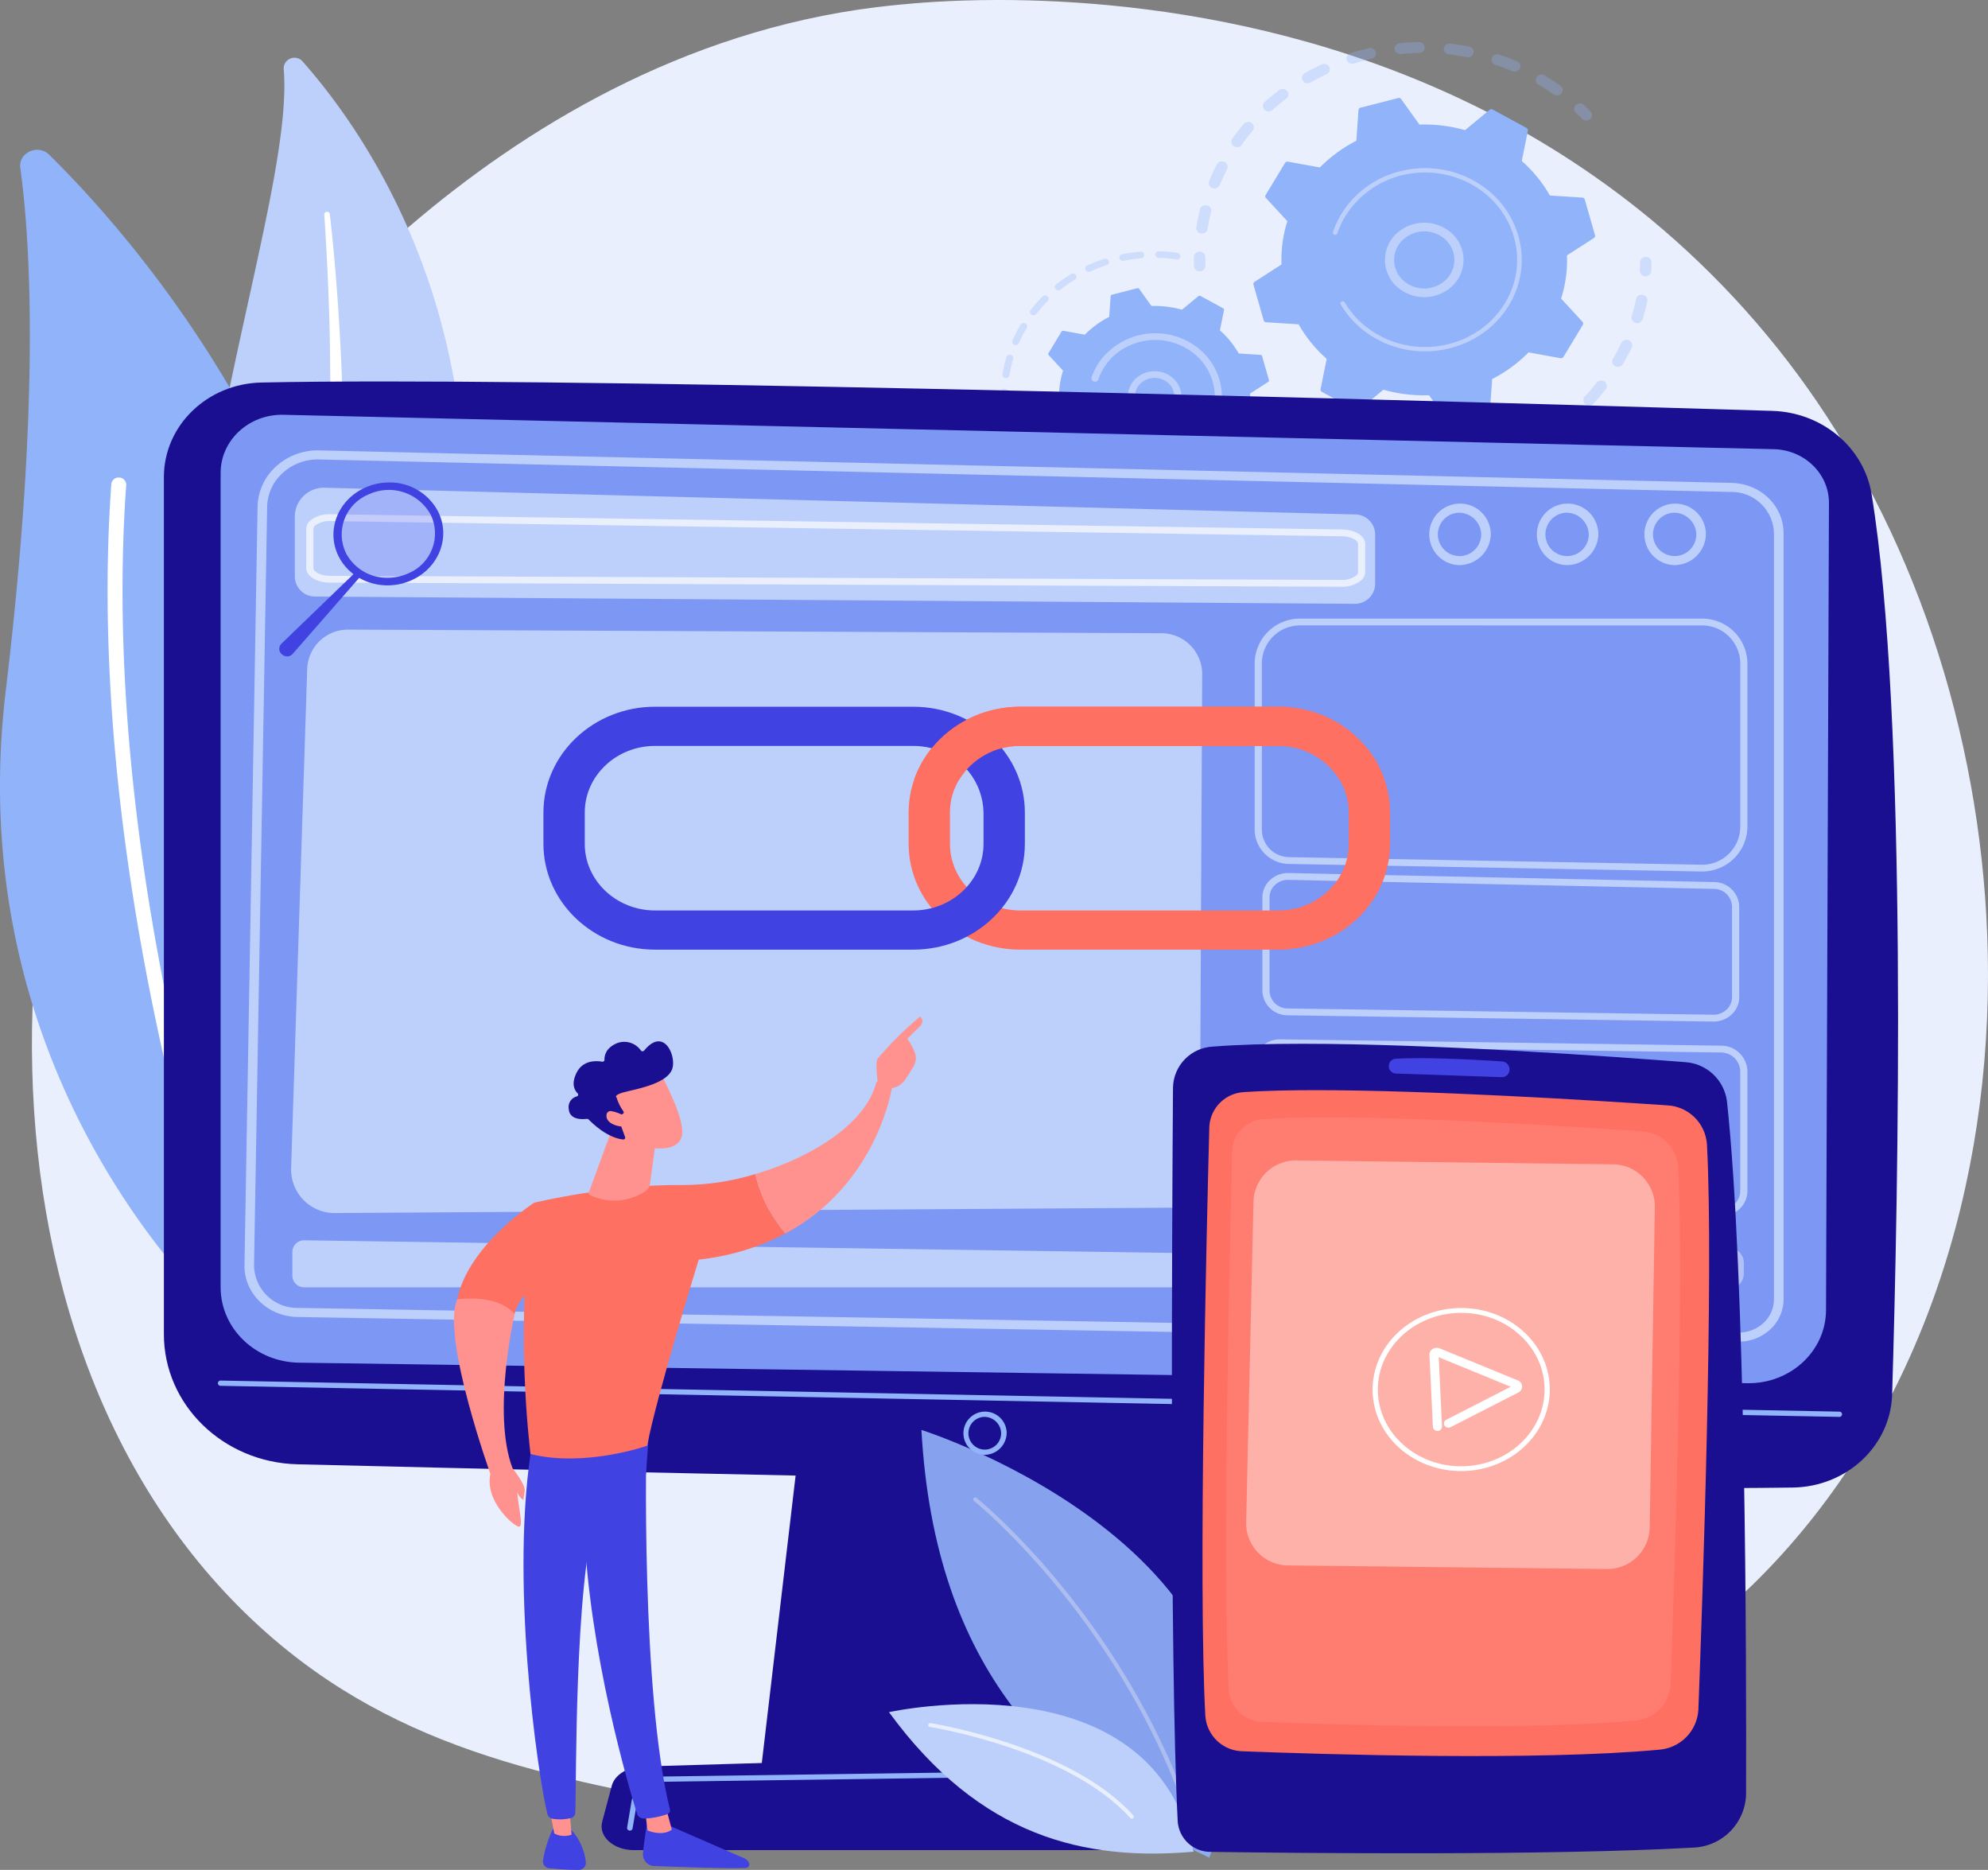 <svg id="Group_9208" data-name="Group 9208" xmlns="http://www.w3.org/2000/svg" xmlns:xlink="http://www.w3.org/1999/xlink" width="416.922" height="392.055" viewBox="0 0 416.922 392.055">
  <rect x="0" y="0" width="416.922" height="392.055" fill="#808080" stroke="none"/>
  <defs>
    <clipPath id="clip-path">
      <rect id="Rectangle_3420" data-name="Rectangle 3420" width="416.922" height="392.055" fill="none"/>
    </clipPath>
    <clipPath id="clip-path-2">
      <path id="Path_4368" data-name="Path 4368" d="M215.925,0c-10.2.007-17.528.669-20.7.987-1.306.131-2.8.272-4.8.52C108.7,11.634,57.547,83.5,51.473,92.295.246,166.48-3.015,286.239,64.026,343.647c29.5,25.264,63.842,30.327,104.522,37.5,25.214,4.448,106.765,17.461,178.107-27.689A155.629,155.629,0,0,0,374.2,332.267c33.512-32.741,49.283-79.746,49.356-127.571v-.661c-.063-42.525-12.527-85.652-35.954-119.945A184.343,184.343,0,0,0,350.1,43.753C302.44,5.91,246.74.023,216.266,0Z" transform="translate(-13.331 -0.001)" fill="none"/>
    </clipPath>
    <linearGradient id="linear-gradient" x1="0.16" y1="0.84" x2="0.161" y2="0.84" gradientUnits="objectBoundingBox">
      <stop offset="0" stop-color="#dae3fe"/>
      <stop offset="1" stop-color="#e9effd"/>
    </linearGradient>
    <clipPath id="clip-path-4">
      <rect id="Rectangle_3372" data-name="Rectangle 3372" width="80.31" height="45.971" fill="none"/>
    </clipPath>
    <clipPath id="clip-path-5">
      <rect id="Rectangle_3373" data-name="Rectangle 3373" width="83.501" height="48.02" fill="none"/>
    </clipPath>
    <clipPath id="clip-path-6">
      <rect id="Rectangle_3374" data-name="Rectangle 3374" width="54.413" height="18.298" fill="none"/>
    </clipPath>
    <clipPath id="clip-path-7">
      <rect id="Rectangle_3375" data-name="Rectangle 3375" width="37.683" height="32.003" fill="none"/>
    </clipPath>
    <clipPath id="clip-path-8">
      <rect id="Rectangle_3376" data-name="Rectangle 3376" width="40.407" height="248.697" fill="none"/>
    </clipPath>
    <clipPath id="clip-path-9">
      <rect id="Rectangle_3377" data-name="Rectangle 3377" width="29.861" height="176.099" fill="none"/>
    </clipPath>
    <clipPath id="clip-path-10">
      <path id="Path_4388" data-name="Path 4388" d="M326.866,616.366l-9.232,78.477H424.741L410.79,616.366Z" transform="translate(-317.634 -616.366)" fill="none"/>
    </clipPath>
    <linearGradient id="linear-gradient-2" x1="-1.53" y1="1.01" x2="-1.525" y2="1.01" gradientUnits="objectBoundingBox">
      <stop offset="0" stop-color="#09005d"/>
      <stop offset="1" stop-color="#1a0f91"/>
    </linearGradient>
    <clipPath id="clip-path-11">
      <path id="Path_4389" data-name="Path 4389" d="M410.859,768.764l-151.12,4.47c-3.126.092-5.758,1.757-6.363,4.025l-2.011,7.54c-.823,3.087,2.375,5.961,6.634,5.961H414.756c4.327,0,7.541-2.962,6.6-6.082l-3.626-12.01c-.692-2.291-3.443-3.907-6.6-3.907-.09,0-.182,0-.273,0" transform="translate(-251.235 -768.76)" fill="none"/>
    </clipPath>
    <linearGradient id="linear-gradient-3" x1="-4.856" y1="0.592" x2="-4.843" y2="0.592" xlink:href="#linear-gradient-2"/>
    <clipPath id="clip-path-12">
      <path id="Path_4390" data-name="Path 4390" d="M88.889,168.259c-11.366.242-20.441,9.042-20.441,19.817V367.809c0,14.786,12.431,26.877,28.025,27.258,69.26,1.693,247.649,5.8,313.58,4.876,11.331-.159,20.511-8.754,20.838-19.491,1.272-41.754,3.336-142.16-4.305-188.775-1.609-9.816-10.351-17.157-20.826-17.474-51.667-1.567-210.277-6.168-290.955-6.168-9.939,0-18.688.07-25.916.224" transform="translate(-68.448 -168.035)" fill="none"/>
    </clipPath>
    <linearGradient id="linear-gradient-4" x1="-0.35" y1="1.054" x2="-0.348" y2="1.054" xlink:href="#linear-gradient-2"/>
    <clipPath id="clip-path-14">
      <rect id="Rectangle_3382" data-name="Rectangle 3382" width="101.835" height="10.532" fill="none"/>
    </clipPath>
    <clipPath id="clip-path-15">
      <path id="Path_4407" data-name="Path 4407" d="M132.859,239.441c-1.975-.009-3.45-.858-3.45-1.613v-8.259a.949.949,0,0,1,.358-.671,4.847,4.847,0,0,1,3.122-.941h.1l212.114,3.188c1.988.03,3.374.873,3.374,1.611v5.932a.942.942,0,0,1-.35.663A4.836,4.836,0,0,1,345,240.3h-.028Zm-4.148-11.559a2.3,2.3,0,0,0-.808,1.688v8.259c0,1.693,2.174,3.029,4.949,3.04l212.115.86H345a6.23,6.23,0,0,0,4.188-1.365,2.3,2.3,0,0,0,.794-1.675v-5.932c0-1.691-2.088-3-4.857-3.039L133.015,226.53h-.126a6.239,6.239,0,0,0-4.178,1.352" transform="translate(-127.903 -226.529)" fill="none"/>
    </clipPath>
    <linearGradient id="linear-gradient-5" x1="-0.289" y1="18.7" x2="-0.287" y2="18.7" xlink:href="#linear-gradient"/>
    <clipPath id="clip-path-16">
      <path id="Path_4408" data-name="Path 4408" d="M117.076,266.885a1.473,1.473,0,0,0,.113,2.238l.118.094a1.555,1.555,0,0,0,2.115-.181l14.359-16.416-1.023-.868Z" transform="translate(-116.615 -251.753)" fill="none"/>
    </clipPath>
    <linearGradient id="linear-gradient-6" x1="-2.174" y1="11.846" x2="-2.154" y2="11.846" gradientUnits="objectBoundingBox">
      <stop offset="0" stop-color="#4f52ff"/>
      <stop offset="1" stop-color="#4042e2"/>
    </linearGradient>
    <clipPath id="clip-path-18">
      <rect id="Rectangle_3387" data-name="Rectangle 3387" width="20.698" height="19.394" fill="none"/>
    </clipPath>
    <clipPath id="clip-path-19">
      <path id="Path_4409" data-name="Path 4409" d="M161.294,220.276c2.424,4.816.2,10.617-4.978,12.957s-11.334.334-13.759-4.482-.2-10.617,4.978-12.957,11.334-.334,13.759,4.482" transform="translate(-141.576 -214.816)" fill="none"/>
    </clipPath>
    <linearGradient id="linear-gradient-7" x1="-2.099" y1="9.966" x2="-2.083" y2="9.966" gradientUnits="objectBoundingBox">
      <stop offset="0" stop-color="#53d8ff"/>
      <stop offset="1" stop-color="#3840f7"/>
    </linearGradient>
    <clipPath id="clip-path-20">
      <path id="Path_4410" data-name="Path 4410" d="M141.875,227.333a9.058,9.058,0,0,1,4.726-12.3,10.015,10.015,0,0,1,13.061,4.255,9.057,9.057,0,0,1-4.726,12.3,10.424,10.424,0,0,1-4.3.928,9.726,9.726,0,0,1-8.761-5.182m4.008-13.726c-5.757,2.6-8.237,9.06-5.539,14.418s9.552,7.591,15.31,4.987,8.238-9.06,5.539-14.418a11.4,11.4,0,0,0-10.27-6.075,12.217,12.217,0,0,0-5.04,1.088" transform="translate(-139.253 -212.52)" fill="none"/>
    </clipPath>
    <linearGradient id="linear-gradient-8" x1="-1.883" y1="8.951" x2="-1.868" y2="8.951" xlink:href="#linear-gradient-6"/>
    <clipPath id="clip-path-21">
      <path id="Path_4411" data-name="Path 4411" d="M388.141,340.076V333.5c0-7.7,6.609-13.964,14.733-13.964h54.165c8.124,0,14.733,6.264,14.733,13.964v6.571c0,7.7-6.609,13.964-14.733,13.964H402.873c-8.124,0-14.733-6.265-14.733-13.964m14.733-28.75c-12.9,0-23.4,9.949-23.4,22.179v6.571c0,12.23,10.5,22.179,23.4,22.179h54.165c12.9,0,23.4-9.949,23.4-22.179V333.5c0-12.23-10.5-22.179-23.4-22.179Z" transform="translate(-379.474 -311.326)" fill="none"/>
    </clipPath>
    <linearGradient id="linear-gradient-9" x1="-1.9" y1="2.524" x2="-1.895" y2="2.524" gradientUnits="objectBoundingBox">
      <stop offset="0" stop-color="#ff928e"/>
      <stop offset="1" stop-color="#fe7062"/>
    </linearGradient>
    <clipPath id="clip-path-22">
      <path id="Path_4412" data-name="Path 4412" d="M235.622,340.076V333.5c0-7.7,6.609-13.964,14.733-13.964H304.52a15.444,15.444,0,0,1,3.855.485A14.137,14.137,0,0,1,319.253,333.5v6.571c0,7.7-6.609,13.964-14.733,13.964H250.355c-8.124,0-14.733-6.265-14.733-13.964m14.733-28.75c-12.9,0-23.4,9.949-23.4,22.179v6.571c0,12.23,10.5,22.179,23.4,22.179H304.52c12.9,0,23.4-9.949,23.4-22.179V333.5c0-12.23-10.5-22.179-23.4-22.179Z" transform="translate(-226.956 -311.326)" fill="none"/>
    </clipPath>
    <linearGradient id="linear-gradient-10" x1="-1.751" y1="2.599" x2="-1.744" y2="2.599" xlink:href="#linear-gradient-6"/>
    <clipPath id="clip-path-23">
      <path id="Path_4413" data-name="Path 4413" d="M403.983,311.326c-10.41,0-19.252,6.477-22.281,15.4h9.405a14.886,14.886,0,0,1,12.876-7.188h54.165a14.886,14.886,0,0,1,12.875,7.188h9.405c-3.029-8.925-11.871-15.4-22.281-15.4Z" transform="translate(-381.702 -311.326)" fill="none"/>
    </clipPath>
    <linearGradient id="linear-gradient-11" x1="-3.051" y1="3.227" x2="-3.043" y2="3.227" xlink:href="#linear-gradient-9"/>
    <clipPath id="clip-path-24">
      <path id="Path_4414" data-name="Path 4414" d="M366.288,456.6c-.568.734.01,4.6.047,5.5,1.04,1.881,2.807,1.18,2.654.72a4.012,4.012,0,0,0,2.959-1.654,33.45,33.45,0,0,0,1.826-2.831,3.61,3.61,0,0,0,.4-2.782,12.811,12.811,0,0,0-1.662-3.114l2.846-2.811a1.275,1.275,0,0,0-.175-1.838,73.847,73.847,0,0,0-8.893,8.813" transform="translate(-366.039 -447.786)" fill="none"/>
    </clipPath>
    <linearGradient id="linear-gradient-12" x1="-9.621" y1="9.544" x2="-9.594" y2="9.544" gradientUnits="objectBoundingBox">
      <stop offset="0" stop-color="#febbba"/>
      <stop offset="1" stop-color="#ff928e"/>
    </linearGradient>
    <clipPath id="clip-path-25">
      <path id="Path_4415" data-name="Path 4415" d="M370.473,463.468l-.815,2.075,2.312,2.432s.778-4.117,1.355-5.008.279-1.322-.26-1.583Z" transform="translate(-369.658 -461.384)" fill="none"/>
    </clipPath>
    <linearGradient id="linear-gradient-13" x1="-24.335" y1="22.498" x2="-24.269" y2="22.498" xlink:href="#linear-gradient-12"/>
    <clipPath id="clip-path-26">
      <path id="Path_4416" data-name="Path 4416" d="M268.5,808.824a2.446,2.446,0,0,0,2.42,2.6c4.89.193,15.351.569,19.1.41a.783.783,0,0,0,.724-1.069,1.79,1.79,0,0,0-.943-.941l-17.279-7.527-3.051-.468s-.655,3.516-.976,7" transform="translate(-268.49 -801.827)" fill="none"/>
    </clipPath>
    <linearGradient id="linear-gradient-14" x1="-5.799" y1="0.735" x2="-5.777" y2="0.735" xlink:href="#linear-gradient-6"/>
    <clipPath id="clip-path-27">
      <path id="Path_4417" data-name="Path 4417" d="M269.385,796.771l.527,4.206s3.027,1.336,5.094-.169l-1.254-4.687Z" transform="translate(-269.385 -796.122)" fill="none"/>
    </clipPath>
    <linearGradient id="linear-gradient-15" x1="-24.067" y1="2.114" x2="-23.978" y2="2.114" xlink:href="#linear-gradient-12"/>
    <clipPath id="clip-path-28">
      <path id="Path_4418" data-name="Path 4418" d="M243.384,649.821s-1.209-28.849,0,1.017c1.083,26.728,9.379,54.707,11.11,60.291a1.479,1.479,0,0,0,1.472,1.01,15.706,15.706,0,0,0,4.933-.951.807.807,0,0,0,.506-.95c-6.057-24.069-5.064-77.779-4.836-78.877l-12.476,0Z" transform="translate(-242.847 -631.36)" fill="none"/>
    </clipPath>
    <linearGradient id="linear-gradient-16" x1="-0.973" y1="1.318" x2="-0.967" y2="1.318" xlink:href="#linear-gradient-6"/>
    <clipPath id="clip-path-29">
      <path id="Path_4419" data-name="Path 4419" d="M226.755,812.173a1.477,1.477,0,0,0,1.358,1.752c1.536.143,3.86.326,5.8.332h.3a1.49,1.49,0,0,0,1.524-1.627,11.971,11.971,0,0,0-3.031-6.748l-3.891-.2a24.4,24.4,0,0,0-2.052,6.492" transform="translate(-226.723 -805.681)" fill="none"/>
    </clipPath>
    <linearGradient id="linear-gradient-17" x1="-8.651" y1="0.849" x2="-8.612" y2="0.849" xlink:href="#linear-gradient-6"/>
    <clipPath id="clip-path-30">
      <path id="Path_4420" data-name="Path 4420" d="M229.049,794.043l1.23,6.36a4.542,4.542,0,0,0,3.622.236l-.587-6.843Z" transform="translate(-229.049 -793.796)" fill="none"/>
    </clipPath>
    <linearGradient id="linear-gradient-18" x1="-23.704" y1="1.904" x2="-23.6" y2="1.904" xlink:href="#linear-gradient-12"/>
    <clipPath id="clip-path-31">
      <path id="Path_4421" data-name="Path 4421" d="M220.54,631.555c-4.954,28.337,1.075,70.038,3.108,78.2a1.315,1.315,0,0,0,1.084.967,9.511,9.511,0,0,0,3.874-.147,1.18,1.18,0,0,0,.885-1.074c.273-6.6-.218-47.108,4.4-63.117a3.644,3.644,0,0,1,1.479-2.007l8.959-6.036.687-9.758Z" transform="translate(-218.634 -628.583)" fill="none"/>
    </clipPath>
    <linearGradient id="linear-gradient-19" x1="-0.889" y1="1.224" x2="-0.884" y2="1.224" xlink:href="#linear-gradient-6"/>
    <clipPath id="clip-path-32">
      <path id="Path_4422" data-name="Path 4422" d="M252.164,519.485c-14.845-.233-31.227,3.695-31.227,3.695-4.426,24.474-.774,52.7-.774,52.7,11.493,2.857,24.459-1.747,24.459-1.747,1.91-10.23,10.823-39.019,10.823-39.019a50.816,50.816,0,0,0,18.15-5.46,29.5,29.5,0,0,1-6.292-12.473,52.344,52.344,0,0,1-15.139,2.3" transform="translate(-218.747 -517.185)" fill="none"/>
    </clipPath>
    <linearGradient id="linear-gradient-20" x1="-1.084" y1="1.945" x2="-1.078" y2="1.945" xlink:href="#linear-gradient-9"/>
    <clipPath id="clip-path-33">
      <path id="Path_4423" data-name="Path 4423" d="M340.849,476.418c-2.185,8.747-13.64,15.839-25.409,19.306a29.5,29.5,0,0,0,6.292,12.473c19.531-10.409,22.421-30.9,22.421-30.9a2.952,2.952,0,0,0-3.3-.88" transform="translate(-315.44 -476.231)" fill="none"/>
    </clipPath>
    <linearGradient id="linear-gradient-21" x1="-3.494" y1="4.064" x2="-3.483" y2="4.064" xlink:href="#linear-gradient-12"/>
    <clipPath id="clip-path-34">
      <path id="Path_4424" data-name="Path 4424" d="M190.952,550.033a34.259,34.259,0,0,1,12.055,3.062c1.026-5.347,9.787-9.69,9.787-9.69L207.1,529.78s-13.867,8.931-16.148,20.253" transform="translate(-190.952 -529.78)" fill="none"/>
    </clipPath>
    <linearGradient id="linear-gradient-22" x1="-2.768" y1="4.728" x2="-2.753" y2="4.728" xlink:href="#linear-gradient-9"/>
    <clipPath id="clip-path-35">
      <path id="Path_4425" data-name="Path 4425" d="M250.636,498.016l-4.724,12.948a.456.456,0,0,0,.225.562,11.624,11.624,0,0,0,11.517-.734,2.191,2.191,0,0,0,1.067-1.569l1.53-11.207Z" transform="translate(-245.885 -498.016)" fill="none"/>
    </clipPath>
    <linearGradient id="linear-gradient-23" x1="-5.375" y1="7.666" x2="-5.353" y2="7.666" xlink:href="#linear-gradient-12"/>
    <clipPath id="clip-path-36">
      <path id="Path_4426" data-name="Path 4426" d="M251.7,476.259l3.923,9.993c5.614,3.037,12.042,3.3,12.707-.434s-4.522-12.993-4.522-12.993Z" transform="translate(-251.703 -472.825)" fill="none"/>
    </clipPath>
    <linearGradient id="linear-gradient-24" x1="-5.109" y1="7.487" x2="-5.088" y2="7.487" xlink:href="#linear-gradient-12"/>
    <clipPath id="clip-path-37">
      <path id="Path_4427" data-name="Path 4427" d="M253.3,460.647a.416.416,0,0,1-.638,0,4.261,4.261,0,0,0-5.054-1.556c-2.371,1.009-2.638,2.656-2.606,3.486a.393.393,0,0,1-.474.388c-1.2-.217-4.077-.4-5.419,2.395-1.107,2.3-.388,3.609.267,4.247a.373.373,0,0,1-.172.631,2.3,2.3,0,0,0-1.7,2.612c.141,2.419,2.994,2.206,3.807,2.1a.417.417,0,0,1,.358.12c.7.731,3.835,3.833,7.232,4.208a.391.391,0,0,0,.425-.509l-1.47-4.05a.377.377,0,0,1,.218-.475l.729-.307a.372.372,0,0,0,.175-.558,9.746,9.746,0,0,1-1.443-2.9s-.932-.566,2.373-1.316,8.236-1.914,9.272-4.581c.737-1.9-.476-5.889-2.829-5.889-.873,0-1.9.55-3.05,1.96" transform="translate(-237.493 -458.687)" fill="none"/>
    </clipPath>
    <linearGradient id="linear-gradient-25" x1="-4.411" y1="6.995" x2="-4.392" y2="6.995" xlink:href="#linear-gradient-2"/>
    <clipPath id="clip-path-38">
      <path id="Path_4428" data-name="Path 4428" d="M253.279,490.243c-.27,2.023,3.326,2.93,5.107,2.176l-1.144-1.8a7.624,7.624,0,0,0-3.006-1.189.857.857,0,0,0-.957.81" transform="translate(-253.264 -489.433)" fill="none"/>
    </clipPath>
    <linearGradient id="linear-gradient-26" x1="-20.513" y1="25.465" x2="-20.432" y2="25.465" xlink:href="#linear-gradient-12"/>
    <clipPath id="clip-path-39">
      <path id="Path_4429" data-name="Path 4429" d="M190.275,572.165c-3.437,7.87,7.211,37.358,7.211,37.358s-.994.446,4.388-1.92c-4.391-11.652.456-32.376.456-32.376-1.625-1.712-4.29-3.214-9.2-3.214-.877,0-1.827.048-2.854.151" transform="translate(-189.591 -572.014)" fill="none"/>
    </clipPath>
    <linearGradient id="linear-gradient-27" x1="-1.88" y1="5.319" x2="-1.868" y2="5.319" xlink:href="#linear-gradient-12"/>
    <clipPath id="clip-path-40">
      <path id="Path_4430" data-name="Path 4430" d="M204.674,647.2c-1.376,5.672,4.713,10.992,5.89,11.193,1.135.194-.03-3.677-.287-7.24a3.163,3.163,0,0,0,1.282,1.669s.053-.552.275-1.908-2.551-4.757-2.551-4.757a1.263,1.263,0,0,0-1.071-.57c-.686,0-1.739.429-3.537,1.613" transform="translate(-204.473 -645.591)" fill="none"/>
    </clipPath>
    <linearGradient id="linear-gradient-28" x1="-6.557" y1="8.034" x2="-6.524" y2="8.034" xlink:href="#linear-gradient-12"/>
    <clipPath id="clip-path-42">
      <rect id="Rectangle_3410" data-name="Rectangle 3410" width="64.726" height="89.677" fill="none"/>
    </clipPath>
    <clipPath id="clip-path-43">
      <path id="Path_4434" data-name="Path 4434" d="M387.629,759.351a.411.411,0,0,0,.356.469c.29.046,29.13,4.694,42.022,19.1a.447.447,0,0,0,.607.047.393.393,0,0,0,.05-.575c-13.094-14.63-42.246-19.329-42.539-19.374a.45.45,0,0,0-.079-.007.421.421,0,0,0-.417.344" transform="translate(-387.623 -759.007)" fill="none"/>
    </clipPath>
    <linearGradient id="linear-gradient-29" x1="-4.502" y1="1.535" x2="-4.491" y2="1.535" xlink:href="#linear-gradient"/>
    <clipPath id="clip-path-44">
      <path id="Path_4435" data-name="Path 4435" d="M497.952,460.38a8.783,8.783,0,0,0-8.3,8.5c-.2,27.159-.735,120.838.99,154a6.87,6.87,0,0,0,6.92,6.337c18.354.259,71.151.807,101.132-.895a11.5,11.5,0,0,0,11.142-11.166c.086-28.5-.049-108.671-4.011-145.329A9.432,9.432,0,0,0,597,463.634c-15.9-1.237-52.722-3.846-80.167-3.846-7.1,0-13.564.174-18.883.592" transform="translate(-489.419 -459.788)" fill="none"/>
    </clipPath>
    <linearGradient id="linear-gradient-30" x1="-0.914" y1="0.975" x2="-0.912" y2="0.975" xlink:href="#linear-gradient-2"/>
    <clipPath id="clip-path-45">
      <path id="Path_4436" data-name="Path 4436" d="M510.956,480.624a7.669,7.669,0,0,0-7.326,7.271c-.583,22.25-2.348,96.268-.829,123.6a7.969,7.969,0,0,0,7.825,7.334c17.364.668,61.9,2.036,87.3-.326a8.91,8.91,0,0,0,8.269-8.352c.862-22.7,3.266-91.638,1.794-118.666a8.786,8.786,0,0,0-8.37-8.084c-15.2-1.034-49.664-3.182-73.721-3.182-5.7,0-10.808.12-14.943.4" transform="translate(-502.2 -480.219)" fill="none"/>
    </clipPath>
    <linearGradient id="linear-gradient-31" x1="-1.184" y1="1.1" x2="-1.181" y2="1.1" xlink:href="#linear-gradient-9"/>
    <clipPath id="clip-path-47">
      <rect id="Rectangle_3415" data-name="Rectangle 3415" width="95.181" height="127.657" fill="none"/>
    </clipPath>
    <clipPath id="clip-path-48">
      <path id="Path_4438" data-name="Path 4438" d="M581.584,466.223a1.565,1.565,0,1,0,.04,3.129c4.336.142,16.553.544,22.013.751a1.593,1.593,0,0,0,1.68-1.889l-.038-.171a1.623,1.623,0,0,0-1.493-1.237c-2.941-.205-10.608-.691-17.329-.691-1.718,0-3.374.031-4.873.108" transform="translate(-580.031 -466.115)" fill="none"/>
    </clipPath>
    <linearGradient id="linear-gradient-32" x1="-30.634" y1="7.368" x2="-30.582" y2="7.368" xlink:href="#linear-gradient-6"/>
    <clipPath id="clip-path-50">
      <rect id="Rectangle_3418" data-name="Rectangle 3418" width="85.722" height="85.663" fill="none"/>
    </clipPath>
  </defs>
  <g id="Group_9207" data-name="Group 9207" clip-path="url(#clip-path)">
    <g id="Group_9099" data-name="Group 9099" transform="translate(6.694 0)">
      <g id="Group_9098" data-name="Group 9098" clip-path="url(#clip-path-2)">
        <path id="Path_4442" data-name="Path 4442" d="M0,0,584.2,15.589l15.582,581.993-584.2-15.589Z" transform="matrix(0.729, -0.685, 0.685, 0.729, -226.21, 186.861)" fill="url(#linear-gradient)"/>
      </g>
    </g>
    <g id="Group_9119" data-name="Group 9119">
      <g id="Group_9118" data-name="Group 9118" clip-path="url(#clip-path)">
        <g id="Group_9102" data-name="Group 9102" transform="translate(266.059 53.84)" opacity="0.3">
          <g id="Group_9101" data-name="Group 9101">
            <g id="Group_9100" data-name="Group 9100" clip-path="url(#clip-path-4)">
              <path id="Path_4369" data-name="Path 4369" d="M530.127,154.728a1.249,1.249,0,0,1,1.7-.1c.964.812,1.98,1.6,3.018,2.33a1.1,1.1,0,0,1,.259,1.575l-.014.018a1.246,1.246,0,0,1-1.682.232c-1.093-.773-2.163-1.6-3.178-2.453a1.1,1.1,0,0,1-.18-1.514,1.177,1.177,0,0,1,.079-.094m10.032,5.479c1.134.594,2.306,1.146,3.484,1.643a1.116,1.116,0,0,1,.609,1.5,1.229,1.229,0,0,1-1.587.577c-1.239-.523-2.473-1.1-3.667-1.728a1.109,1.109,0,0,1-.472-1.547,1.262,1.262,0,0,1,.076-.115,1.245,1.245,0,0,1,1.556-.333m9.423,3.694c1.242.338,2.514.629,3.782.864a1.143,1.143,0,0,1,.948,1.337,1.2,1.2,0,0,1-1.41.9c-1.336-.248-2.676-.554-3.983-.91a1.132,1.132,0,0,1-.824-1.409,1.119,1.119,0,0,1,.178-.349,1.238,1.238,0,0,1,1.309-.431m10.057,1.6c1.292.067,2.6.08,3.893.042a1.141,1.141,0,1,1,.076,2.277c-1.36.04-2.739.026-4.1-.043a1.164,1.164,0,0,1-1.135-1.2,1.1,1.1,0,0,1,.222-.6,1.226,1.226,0,0,1,1.042-.475m10.183-.56c1.272-.207,2.553-.468,3.806-.777a1.209,1.209,0,0,1,1.465.816,1.135,1.135,0,0,1-.861,1.389c-1.319.325-2.666.6-4,.817a1.2,1.2,0,0,1-1.388-.93,1.09,1.09,0,0,1,.207-.856,1.208,1.208,0,0,1,.774-.459m9.8-2.683c1.194-.469,2.381-.992,3.529-1.555a1.235,1.235,0,0,1,1.62.488,1.11,1.11,0,0,1-.514,1.535c-1.208.593-2.458,1.144-3.715,1.637a1.227,1.227,0,0,1-1.57-.616,1.09,1.09,0,0,1,.134-1.1,1.192,1.192,0,0,1,.516-.388m28.664-32.412a1.143,1.143,0,0,1,.946,1.338c-.264,1.264-.59,2.535-.968,3.775a1.212,1.212,0,0,1-1.488.778,1.131,1.131,0,0,1-.82-1.41c.359-1.178.668-2.385.919-3.585a1.1,1.1,0,0,1,.2-.442,1.233,1.233,0,0,1,1.21-.455M588.543,157.59c1.054-.708,2.087-1.469,3.072-2.26a1.248,1.248,0,0,1,1.694.132,1.1,1.1,0,0,1-.14,1.605c-1.037.833-2.126,1.634-3.235,2.38a1.244,1.244,0,0,1-1.675-.27,1.09,1.09,0,0,1,0-1.322,1.165,1.165,0,0,1,.282-.265m16.823-18.208a1.116,1.116,0,0,1,.606,1.505c-.556,1.176-1.172,2.345-1.832,3.474a1.235,1.235,0,0,1-1.634.445,1.109,1.109,0,0,1-.469-1.548c.627-1.073,1.213-2.184,1.741-3.3a1.149,1.149,0,0,1,.121-.2,1.243,1.243,0,0,1,1.467-.375m-9.228,11.765c.859-.913,1.688-1.874,2.463-2.855a1.245,1.245,0,0,1,1.682-.229,1.1,1.1,0,0,1,.257,1.575l-.015.02c-.816,1.034-1.689,2.045-2.593,3.007a1.249,1.249,0,0,1-1.7.092,1.1,1.1,0,0,1-.178-1.512,1.211,1.211,0,0,1,.08-.1" transform="translate(-529.824 -121.873)" fill="#91b3fa"/>
              <path id="Path_4370" data-name="Path 4370" d="M685.124,113.592a1.1,1.1,0,0,0-.224.646c-.009.587-.031,1.184-.064,1.774a1.163,1.163,0,0,0,1.134,1.2,1.179,1.179,0,0,0,1.266-1.075c.036-.621.059-1.248.068-1.866a1.17,1.17,0,0,0-1.184-1.155,1.223,1.223,0,0,0-.995.476" transform="translate(-606.994 -113.116)" fill="#91b3fa"/>
            </g>
          </g>
        </g>
        <g id="Group_9105" data-name="Group 9105" transform="translate(250.375 8.828)" opacity="0.3">
          <g id="Group_9104" data-name="Group 9104">
            <g id="Group_9103" data-name="Group 9103" clip-path="url(#clip-path-5)">
              <path id="Path_4371" data-name="Path 4371" d="M657.649,46.039a1.1,1.1,0,0,0,.132,1.472c.44.413.879.842,1.3,1.274a1.249,1.249,0,0,0,1.7.059,1.1,1.1,0,0,0,.062-1.61c-.446-.456-.908-.907-1.371-1.342a1.249,1.249,0,0,0-1.7.008,1.133,1.133,0,0,0-.124.139" transform="translate(-577.665 -32.704)" fill="#91b3fa"/>
              <path id="Path_4372" data-name="Path 4372" d="M509.522,35.715a1.248,1.248,0,0,1,1.689-.184,1.1,1.1,0,0,1,.194,1.6c-.785.938-1.541,1.922-2.254,2.937a1.244,1.244,0,0,1-1.666.316,1.1,1.1,0,0,1-.333-1.58q.463-.659.947-1.3c.459-.608.939-1.21,1.424-1.791M505.5,43.663a1.113,1.113,0,0,1,.555,1.522c-.557,1.086-1.071,2.206-1.529,3.329a1.223,1.223,0,0,1-1.554.653,1.122,1.122,0,0,1-.688-1.473c.482-1.183,1.023-2.362,1.61-3.5a1.122,1.122,0,0,1,.1-.167,1.243,1.243,0,0,1,1.5-.36m8.431-12.535c.966-.875,1.986-1.724,3.03-2.522a1.247,1.247,0,0,1,1.69.172,1.1,1.1,0,0,1-.182,1.6c-.991.757-1.959,1.563-2.876,2.395a1.25,1.25,0,0,1-1.7-.036,1.1,1.1,0,0,1-.109-1.449,1.183,1.183,0,0,1,.147-.161M501.8,52.778a1.138,1.138,0,0,1,.9,1.369c-.291,1.174-.533,2.374-.719,3.565a1.192,1.192,0,0,1-1.364.96A1.15,1.15,0,0,1,499.6,57.38c.2-1.256.45-2.518.757-3.754a1.109,1.109,0,0,1,.192-.4,1.236,1.236,0,0,1,1.252-.445m20.53-27.722c1.145-.653,2.336-1.268,3.539-1.828a1.232,1.232,0,0,1,1.608.519,1.112,1.112,0,0,1-.548,1.525c-1.143.533-2.274,1.117-3.361,1.736a1.24,1.24,0,0,1-1.649-.39,1.089,1.089,0,0,1,.054-1.25,1.162,1.162,0,0,1,.357-.312m9.6-4.18c1.271-.4,2.575-.754,3.874-1.053a1.207,1.207,0,0,1,1.451.839,1.136,1.136,0,0,1-.885,1.375c-1.235.283-2.474.62-3.682,1a1.217,1.217,0,0,1-1.519-.722,1.091,1.091,0,0,1,.164-1.023,1.2,1.2,0,0,1,.6-.416m10.329-2.1c1.333-.129,2.688-.205,4.024-.228a1.14,1.14,0,1,1,.043,2.277c-1.271.021-2.557.095-3.824.217a1.186,1.186,0,0,1-1.317-1.018,1.089,1.089,0,0,1,.219-.778,1.212,1.212,0,0,1,.855-.47m10.566.087c1.331.15,2.67.357,3.981.614a1.142,1.142,0,0,1,.934,1.346,1.2,1.2,0,0,1-1.42.885c-1.245-.244-2.516-.44-3.781-.583a1.153,1.153,0,0,1-1.05-1.266,1.094,1.094,0,0,1,.216-.527,1.227,1.227,0,0,1,1.12-.468m10.293,2.286c1.26.424,2.517.905,3.738,1.429a1.116,1.116,0,0,1,.6,1.508,1.231,1.231,0,0,1-1.591.567c-1.159-.5-2.353-.955-3.55-1.358a1.123,1.123,0,0,1-.73-1.454,1.082,1.082,0,0,1,.156-.283,1.239,1.239,0,0,1,1.378-.409m9.5,4.368c.834.5,1.662,1.024,2.462,1.566q.435.295.859.6a1.088,1.088,0,0,1,.24,1.594,1.245,1.245,0,0,1-1.682.228q-.4-.287-.817-.568c-.76-.516-1.547-1.017-2.341-1.489a1.1,1.1,0,0,1-.378-1.57c.013-.02.027-.04.042-.059a1.244,1.244,0,0,1,1.615-.3" transform="translate(-499.085 -18.548)" fill="#91b3fa"/>
              <path id="Path_4373" data-name="Path 4373" d="M498.819,111.3a1.1,1.1,0,0,0-.224.652c-.006.617,0,1.245.023,1.868a1.2,1.2,0,0,0,2.4-.073c-.02-.591-.027-1.188-.022-1.773a1.171,1.171,0,0,0-1.191-1.149,1.222,1.222,0,0,0-.988.476" transform="translate(-498.592 -66.904)" fill="#91b3fa"/>
            </g>
          </g>
        </g>
        <path id="Path_4374" data-name="Path 4374" d="M525.609,89.773a.555.555,0,0,0,.5.392l6.82.436a28.461,28.461,0,0,0,5.891,7.24l-1.281,6.359a.523.523,0,0,0,.272.562l7.112,3.866a.585.585,0,0,0,.649-.061l5.145-4.259a31.305,31.305,0,0,0,9.568,1.165l3.841,5.359a.576.576,0,0,0,.611.215l7.914-2.033a.54.54,0,0,0,.413-.478l.461-6.464a29.64,29.64,0,0,0,7.638-5.585l6.709,1.215a.573.573,0,0,0,.593-.258l4.079-6.741a.511.511,0,0,0-.064-.615l-4.494-4.876a26.836,26.836,0,0,0,1.229-9.069l5.654-3.64a.519.519,0,0,0,.226-.58l-2.145-7.5a.555.555,0,0,0-.5-.392l-6.82-.436a28.443,28.443,0,0,0-5.891-7.24l1.281-6.359a.522.522,0,0,0-.272-.562l-7.112-3.866a.585.585,0,0,0-.649.061l-5.145,4.259a31.322,31.322,0,0,0-9.568-1.164l-3.841-5.359a.576.576,0,0,0-.611-.215l-7.914,2.032a.54.54,0,0,0-.413.478l-.46,6.464a29.642,29.642,0,0,0-7.639,5.585l-6.709-1.215a.574.574,0,0,0-.593.258l-4.079,6.741a.511.511,0,0,0,.064.615l4.494,4.876a26.833,26.833,0,0,0-1.228,9.069l-5.654,3.641a.52.52,0,0,0-.227.58Z" transform="translate(-260.59 -22.601)" fill="#91b3fa"/>
        <path id="Path_4375" data-name="Path 4375" d="M580.716,100.472a8.575,8.575,0,0,1,11.653-.192,7.526,7.526,0,0,1,.2,11.045,8.576,8.576,0,0,1-11.653.192,7.526,7.526,0,0,1-.977-10.164,8.006,8.006,0,0,1,.775-.881m12.245,5.323a5.808,5.808,0,0,0-1.928-4.2,6.575,6.575,0,0,0-8.935.148,5.777,5.777,0,0,0,.155,8.469,6.576,6.576,0,0,0,8.935-.148,6.161,6.161,0,0,0,.6-.682,5.737,5.737,0,0,0,1.173-3.583" transform="translate(-287.951 -51.403)" fill="#bdd0fb"/>
        <path id="Path_4376" data-name="Path 4376" d="M559.526,82.059A19.54,19.54,0,0,0,558.4,83.72q-.164.271-.319.548a18.817,18.817,0,0,0-1.291,2.822l-.014.039-.04.113c-.026.073-.051.147-.075.219a.443.443,0,0,0,.177.509.5.5,0,0,0,.739-.232,17.9,17.9,0,0,1,1.658-3.565A19.472,19.472,0,0,1,575.106,75a20.032,20.032,0,0,1,10.475,2.4q.868.472,1.671,1.018a18.183,18.183,0,0,1,7.356,10.067,17.349,17.349,0,0,1-1.886,13.889c-5.3,8.754-17.116,11.787-26.348,6.768q-.853-.464-1.65-1.005a18.6,18.6,0,0,1-5.587-5.918.466.466,0,0,0-.14-.148.5.5,0,0,0-.515-.027.444.444,0,0,0-.185.62,19.542,19.542,0,0,0,5.866,6.213q.835.567,1.731,1.055c9.693,5.269,22.1,2.079,27.66-7.1a18.213,18.213,0,0,0,1.981-14.58,19.089,19.089,0,0,0-7.722-10.568q-.842-.572-1.754-1.069a21.107,21.107,0,0,0-15.383-1.877,20.153,20.153,0,0,0-11.152,7.322" transform="translate(-277.114 -38.81)" fill="#bdd0fb"/>
        <g id="Group_9108" data-name="Group 9108" transform="translate(216.522 95.107)" opacity="0.3">
          <g id="Group_9107" data-name="Group 9107">
            <g id="Group_9106" data-name="Group 9106" clip-path="url(#clip-path-6)">
              <path id="Path_4377" data-name="Path 4377" d="M431.316,211.668a.675.675,0,0,0,.019.843c.388.47.8.936,1.214,1.384a.771.771,0,0,0,1.048.061.677.677,0,0,0,.065-.993c-.4-.427-.787-.871-1.157-1.32a.771.771,0,0,0-1.042-.121.73.73,0,0,0-.146.145" transform="translate(-431.177 -205.873)" fill="#91b3fa"/>
              <path id="Path_4378" data-name="Path 4378" d="M439.158,209.494a.772.772,0,0,1,1.048-.061c.775.649,1.595,1.268,2.436,1.839q.266.181.538.357a.681.681,0,0,1,.192.978.8.8,0,0,1-1.032.183q-.285-.185-.563-.374c-.881-.6-1.741-1.248-2.554-1.928a.678.678,0,0,1-.112-.936c.015-.019.031-.038.047-.057m7.255,3.97a31.6,31.6,0,0,0,3.444,1.448.693.693,0,0,1,.437.9.756.756,0,0,1-.954.415,33.091,33.091,0,0,1-3.611-1.518.687.687,0,0,1-.317-.949.679.679,0,0,1,.056-.086.768.768,0,0,1,.944-.214m7.053,2.481a31.988,31.988,0,0,0,3.715.6.713.713,0,0,1,.658.774.733.733,0,0,1-.817.624,33.738,33.738,0,0,1-3.9-.631.688.688,0,0,1-.434-1.094.764.764,0,0,1,.774-.276m7.48.763a32.22,32.22,0,0,0,3.757-.279.736.736,0,0,1,.838.6.712.712,0,0,1-.631.795,33.9,33.9,0,0,1-3.939.292.726.726,0,0,1-.755-.692.68.68,0,0,1,.139-.42.753.753,0,0,1,.592-.294m7.45-.991a32.11,32.11,0,0,0,3.573-1.135.756.756,0,0,1,.966.388.69.69,0,0,1-.41.916,33.763,33.763,0,0,1-3.744,1.19.748.748,0,0,1-.909-.5.674.674,0,0,1,.114-.593.743.743,0,0,1,.41-.27m6.971-2.675a30.605,30.605,0,0,0,3.17-1.925.769.769,0,0,1,1.037.152.68.68,0,0,1-.16.983,32.249,32.249,0,0,1-3.324,2.019.764.764,0,0,1-1.009-.273.674.674,0,0,1,.045-.752.722.722,0,0,1,.242-.2m6.066-4.209a29.527,29.527,0,0,0,2.576-2.606.771.771,0,0,1,1.045-.093.682.682,0,0,1,.1.99,31.165,31.165,0,0,1-2.7,2.732.772.772,0,0,1-1.049-.03.676.676,0,0,1-.063-.891.736.736,0,0,1,.094-.1m7.616-8.947a.687.687,0,0,1,.349.938,30.086,30.086,0,0,1-1.644,2.856c-.091.141-.183.28-.276.418a.759.759,0,0,1-1.025.212.682.682,0,0,1-.225-.971c.088-.129.175-.261.261-.4a28.784,28.784,0,0,0,1.571-2.726.711.711,0,0,1,.066-.107.767.767,0,0,1,.923-.224" transform="translate(-435.058 -199.817)" fill="#91b3fa"/>
            </g>
          </g>
        </g>
        <g id="Group_9111" data-name="Group 9111" transform="translate(209.878 52.657)" opacity="0.3">
          <g id="Group_9110" data-name="Group 9110">
            <g id="Group_9109" data-name="Group 9109" clip-path="url(#clip-path-7)">
              <path id="Path_4379" data-name="Path 4379" d="M424.557,122.961a31,31,0,0,1,2.488-2.828.772.772,0,0,1,1.05-.03.681.681,0,0,1,.031.994,29.541,29.541,0,0,0-2.373,2.7.769.769,0,0,1-1.037.149.68.68,0,0,1-.164-.976l.006-.008m-1.1,2.827a.684.684,0,0,1,.28.958,28.945,28.945,0,0,0-1.628,3.158.759.759,0,0,1-.971.378.691.691,0,0,1-.4-.92,30.134,30.134,0,0,1,1.707-3.309.6.6,0,0,1,.043-.064.767.767,0,0,1,.968-.2m6.424-8.177a32.223,32.223,0,0,1,3.137-2.175.767.767,0,0,1,1.025.212.682.682,0,0,1-.223.972,30.794,30.794,0,0,0-2.992,2.074.77.77,0,0,1-1.044-.092.675.675,0,0,1-.032-.859.7.7,0,0,1,.13-.132m-9.5,14.747a.7.7,0,0,1,.516.866,27.613,27.613,0,0,0-.776,3.436.739.739,0,0,1-.844.591.71.71,0,0,1-.623-.8,28.79,28.79,0,0,1,.813-3.6.683.683,0,0,1,.111-.221.764.764,0,0,1,.8-.268m16.027-18.718a33.266,33.266,0,0,1,3.6-1.4.753.753,0,0,1,.942.439.7.7,0,0,1-.464.893,31.592,31.592,0,0,0-3.43,1.331.761.761,0,0,1-.991-.328.672.672,0,0,1,.066-.715.732.732,0,0,1,.28-.224m7.343-2.371a34.121,34.121,0,0,1,3.845-.54.731.731,0,0,1,.8.639.716.716,0,0,1-.675.762,32.606,32.606,0,0,0-3.667.516.743.743,0,0,1-.879-.544.674.674,0,0,1,.123-.555.744.744,0,0,1,.451-.278m7.731-.637a33.866,33.866,0,0,1,3.87.35.709.709,0,0,1,.618.8.739.739,0,0,1-.848.585,31.948,31.948,0,0,0-3.691-.334.72.72,0,0,1-.716-.727.675.675,0,0,1,.138-.385.757.757,0,0,1,.629-.294" transform="translate(-418.293 -110.631)" fill="#91b3fa"/>
              <path id="Path_4380" data-name="Path 4380" d="M418.1,171.515a.677.677,0,0,0-.138.39c-.017.6-.016,1.207,0,1.8a.743.743,0,0,0,1.484-.045c-.02-.564-.021-1.141,0-1.716a.722.722,0,0,0-.722-.722.758.758,0,0,0-.624.294" transform="translate(-417.946 -142.382)" fill="#91b3fa"/>
            </g>
          </g>
        </g>
        <path id="Path_4381" data-name="Path 4381" d="M435.9,158.141a.372.372,0,0,0,.337.262l4.563.292a19.056,19.056,0,0,0,3.942,4.845l-.857,4.256a.35.35,0,0,0,.182.376l4.759,2.587a.391.391,0,0,0,.434-.04l3.443-2.85a20.96,20.96,0,0,0,6.4.779l2.571,3.586a.386.386,0,0,0,.409.144l5.3-1.36a.361.361,0,0,0,.277-.32l.308-4.325a19.836,19.836,0,0,0,5.112-3.737l4.49.813a.383.383,0,0,0,.4-.172l2.73-4.511a.341.341,0,0,0-.043-.411l-3.007-3.263a17.955,17.955,0,0,0,.822-6.069l3.783-2.436a.347.347,0,0,0,.152-.388l-1.435-5.019a.371.371,0,0,0-.337-.262l-4.564-.292a19.045,19.045,0,0,0-3.942-4.845l.857-4.256a.349.349,0,0,0-.182-.376l-4.759-2.587a.393.393,0,0,0-.434.041l-3.442,2.85a20.963,20.963,0,0,0-6.4-.779l-2.57-3.586a.387.387,0,0,0-.409-.144l-5.3,1.36a.362.362,0,0,0-.277.32l-.308,4.325a19.845,19.845,0,0,0-5.112,3.737l-4.489-.812a.384.384,0,0,0-.4.173l-2.729,4.511a.341.341,0,0,0,.043.411l3.007,3.263a17.964,17.964,0,0,0-.822,6.068l-3.783,2.436a.347.347,0,0,0-.152.387Z" transform="translate(-216.287 -66.515)" fill="#91b3fa"/>
        <path id="Path_4382" data-name="Path 4382" d="M472.6,165.13a5.833,5.833,0,0,1,7.938-.131,5.133,5.133,0,0,1,.138,7.524,5.841,5.841,0,0,1-7.937.131,5.16,5.16,0,0,1-1.714-3.735,5.094,5.094,0,0,1,1.042-3.183,5.455,5.455,0,0,1,.533-.606m6.907.881a4.291,4.291,0,0,0-5.84.1,3.771,3.771,0,0,0,.1,5.534,4.3,4.3,0,0,0,5.839-.1A4.025,4.025,0,0,0,480,171.1a3.772,3.772,0,0,0-.489-5.093" transform="translate(-234.494 -85.682)" fill="#bdd0fb"/>
        <path id="Path_4383" data-name="Path 4383" d="M457.831,152.331a13.355,13.355,0,0,0-.769,1.134,12.98,12.98,0,0,0-1.16,2.466l-.039.116a.683.683,0,0,0,.274.785.761.761,0,0,0,.208.1.752.752,0,0,0,.932-.457,11.587,11.587,0,0,1,1.073-2.307h0c.024-.04.049-.08.073-.12a12.063,12.063,0,0,1,4.3-4.129,12.94,12.94,0,0,1,3.09-1.263l.027-.007.082-.021a13.017,13.017,0,0,1,9.486,1.158q.562.306,1.082.659a11.775,11.775,0,0,1,4.763,6.517,11.232,11.232,0,0,1-1.222,8.99,12.357,12.357,0,0,1-7.571,5.54,13.017,13.017,0,0,1-9.486-1.158q-.553-.3-1.068-.65a12.051,12.051,0,0,1-3.617-3.831.721.721,0,0,0-.215-.228.778.778,0,0,0-.795-.042.685.685,0,0,0-.285.958,13.494,13.494,0,0,0,4.046,4.287q.576.391,1.195.728a14.561,14.561,0,0,0,10.613,1.295,13.8,13.8,0,0,0,8.47-6.2,12.561,12.561,0,0,0,1.366-10.059,13.166,13.166,0,0,0-5.327-7.291q-.581-.395-1.21-.737a14.493,14.493,0,0,0-18.314,3.768" transform="translate(-226.927 -76.932)" fill="#bdd0fb"/>
        <path id="Path_4384" data-name="Path 4384" d="M97.017,27.747a2.259,2.259,0,0,1,3.964-1.522C115.2,42.276,148.307,89.273,129.371,162.75c-23.757,92.188-7.48,128.638,15.5,152.341,0,0-33.916-13.751-51.682-50.878C49.566,173.06,100.181,64.322,97.017,27.747" transform="translate(-37.524 -13.342)" fill="#bdd0fb"/>
        <g id="Group_9114" data-name="Group 9114" transform="translate(56.765 44.408)" style="mix-blend-mode: soft-light;isolation: isolate">
          <g id="Group_9113" data-name="Group 9113">
            <g id="Group_9112" data-name="Group 9112" clip-path="url(#clip-path-8)">
              <path id="Path_4385" data-name="Path 4385" d="M124.285,93.887c.7,10.639,1.171,21.286,1.234,31.934q.184,15.968-.664,31.913c-.611,10.619-1.432,21.227-2.728,31.785-1.245,10.564-2.967,21.065-4.735,31.6-1.705,10.54-3.487,21.15-4.127,31.964a102.665,102.665,0,0,0,2.856,32.419c.7,2.64,1.458,5.278,2.371,7.846.862,2.586,1.846,5.138,2.877,7.67a113.472,113.472,0,0,0,7.36,14.733,117.169,117.169,0,0,0,21.027,25.659,2.26,2.26,0,0,0,3.074-.037,1.985,1.985,0,0,0,.007-2.871l-.006-.006c-1.931-1.889-3.838-3.8-5.647-5.779-.922-.977-1.8-1.991-2.69-2.99-.853-1.029-1.749-2.027-2.567-3.08a108.241,108.241,0,0,1-9.064-13.1,115.5,115.5,0,0,1-12.095-29.122A98.792,98.792,0,0,1,118.112,269a111.608,111.608,0,0,1-.246-15.7c.537-10.506,2.209-21.021,3.834-31.572s3.154-21.174,4.233-31.836q.832-7.993,1.36-16.009c.192-2.67.33-5.344.474-8.016q.173-4.011.293-8.022.432-16.048-.181-32.085c-.468-10.683-1.233-21.351-2.431-31.973a.577.577,0,0,0-.642-.491.564.564,0,0,0-.52.584" transform="translate(-113.04 -93.3)" fill="#fff"/>
            </g>
          </g>
        </g>
        <path id="Path_4386" data-name="Path 4386" d="M57.074,310.87a5.806,5.806,0,0,1-9.226,1.6C32.353,297.486-7.415,251.358,1.21,179.382,8.494,118.6,6.349,84.989,4.26,69.793c-.442-3.213,3.7-5.093,6.07-2.757C36.463,92.814,114.472,184.263,57.074,310.87" transform="translate(0 -34.582)" fill="#91b3fa"/>
        <g id="Group_9117" data-name="Group 9117" transform="translate(22.565 100.12)" style="mix-blend-mode: soft-light;isolation: isolate">
          <g id="Group_9116" data-name="Group 9116">
            <g id="Group_9115" data-name="Group 9115" clip-path="url(#clip-path-9)">
              <path id="Path_4387" data-name="Path 4387" d="M74.019,386.248a1.615,1.615,0,0,1-2.269-.795c-.322-.878-32.137-88.774-26.038-173.718a1.541,1.541,0,0,1,1.669-1.381,1.514,1.514,0,0,1,1.457,1.582c-6.055,84.326,25.551,171.669,25.871,172.541a1.451,1.451,0,0,1-.69,1.77" transform="translate(-44.935 -210.35)" fill="#fff"/>
            </g>
          </g>
        </g>
      </g>
    </g>
    <g id="Group_9121" data-name="Group 9121" transform="translate(159.505 293.371)">
      <g id="Group_9120" data-name="Group 9120" clip-path="url(#clip-path-10)">
        <path id="Path_4465" data-name="Path 4465" d="M0,0,99.763,1.211l1.42,122.779L1.42,122.779Z" transform="translate(-18.311 74.43) rotate(-76.874)" fill="url(#linear-gradient-2)"/>
      </g>
    </g>
    <g id="Group_9123" data-name="Group 9123" transform="translate(126.161 365.906)">
      <g id="Group_9122" data-name="Group 9122" clip-path="url(#clip-path-11)">
        <path id="Path_4466" data-name="Path 4466" d="M0,0,37.418.2l.856,173.1L.856,173.1Z" transform="translate(-2.893 21.799) rotate(-84.536)" fill="url(#linear-gradient-3)"/>
      </g>
    </g>
    <g id="Group_9125" data-name="Group 9125" transform="translate(34.372 79.979)">
      <g id="Group_9124" data-name="Group 9124" clip-path="url(#clip-path-12)">
        <path id="Path_4472" data-name="Path 4472" d="M0,0,242.347.369l.538,372.424L.538,372.424Z" transform="matrix(0.028, -1, 1, 0.028, -6.797, 232.65)" fill="url(#linear-gradient-4)"/>
      </g>
    </g>
    <g id="Group_9130" data-name="Group 9130">
      <g id="Group_9129" data-name="Group 9129" clip-path="url(#clip-path)">
        <path id="Path_4391" data-name="Path 4391" d="M92.142,194.889V365.648c0,8.633,7.311,15.667,16.418,15.8l303.8,4.305c9.028.128,16.429-6.757,16.463-15.316l.615-169.233c.024-6.12-5.12-11.133-11.574-11.282L105.308,182.71c-7.219-.167-13.166,5.335-13.166,12.179" transform="translate(-45.872 -95.744)" fill="#7d97f4"/>
        <path id="Path_4392" data-name="Path 4392" d="M431.019,615.755h-.013L91.555,609.242a.565.565,0,0,1-.568-.561.572.572,0,0,1,.592-.539l339.451,6.513a.551.551,0,1,1-.011,1.1" transform="translate(-45.296 -318.685)" fill="#91b3fa"/>
        <path id="Path_4393" data-name="Path 4393" d="M406.174,630.881a4.534,4.534,0,1,1,4.776-4.528,4.663,4.663,0,0,1-4.776,4.528m0-7.955a3.432,3.432,0,1,0,3.616,3.427,3.53,3.53,0,0,0-3.616-3.427" transform="translate(-199.83 -325.856)" fill="#91b3fa"/>
        <path id="Path_4394" data-name="Path 4394" d="M432.171,781.279a.551.551,0,1,1-.009-1.1l6.476-.09a.551.551,0,1,1,.017,1.1l-6.475.09Z" transform="translate(-214.861 -408.791)" fill="#fff"/>
        <path id="Path_4395" data-name="Path 4395" d="M262.474,792.852a.6.6,0,0,1-.092-.007.554.554,0,0,1-.482-.63l.923-5.484a6.422,6.422,0,0,1,6.357-5.216l68.685-.952a.551.551,0,1,1,.017,1.1l-68.685.952a5.282,5.282,0,0,0-5.229,4.29l-.923,5.484a.572.572,0,0,1-.572.463" transform="translate(-130.38 -409.038)" fill="#91b3fa"/>
        <path id="Path_4396" data-name="Path 4396" d="M602.325,234.744a6.451,6.451,0,1,1,6.8-6.442,6.634,6.634,0,0,1-6.8,6.442m0-10.98a4.545,4.545,0,1,0,4.787,4.538,4.673,4.673,0,0,0-4.787-4.538" transform="translate(-296.475 -116.262)" fill="#bdd0fb"/>
        <path id="Path_4397" data-name="Path 4397" d="M647.248,234.744a6.451,6.451,0,1,1,6.8-6.442,6.634,6.634,0,0,1-6.8,6.442m0-10.98a4.545,4.545,0,1,0,4.788,4.538,4.673,4.673,0,0,0-4.788-4.538" transform="translate(-318.839 -116.262)" fill="#bdd0fb"/>
        <path id="Path_4398" data-name="Path 4398" d="M692.171,234.744a6.451,6.451,0,1,1,6.8-6.442,6.633,6.633,0,0,1-6.8,6.442m0-10.98a4.545,4.545,0,1,0,4.788,4.538,4.673,4.673,0,0,0-4.788-4.538" transform="translate(-341.204 -116.262)" fill="#bdd0fb"/>
        <path id="Path_4399" data-name="Path 4399" d="M306.17,398.55l-175.664,1.123a9.124,9.124,0,0,1-8.916-9.651l3.356-104.188a8.556,8.556,0,0,1,8.376-8.488l171.023.759a8.574,8.574,0,0,1,8.307,8.828l-.52,105.335a6.164,6.164,0,0,1-5.962,6.281" transform="translate(-60.529 -145.338)" fill="#bdd0fb"/>
        <path id="Path_4400" data-name="Path 4400" d="M310.306,556.208H124.447a2.471,2.471,0,0,1-2.348-2.576v-4.708a2.467,2.467,0,0,1,2.379-2.576l185.859,2.7a2.473,2.473,0,0,1,2.316,2.576v2a2.47,2.47,0,0,1-2.348,2.576" transform="translate(-60.785 -286.303)" fill="#bdd0fb"/>
        <path id="Path_4401" data-name="Path 4401" d="M415.505,385.249h-.174l-302.158-5.163c-6.206-.106-11.173-4.979-11.071-10.862l2.744-159.015a11.653,11.653,0,0,1,3.9-8.469,12.908,12.908,0,0,1,9.087-3.345l296.127,6.813c6.123.141,10.92,4.8,10.92,10.6V376.362a8.6,8.6,0,0,1-2.806,6.339,9.573,9.573,0,0,1-6.564,2.547M117.514,200.293a10.905,10.905,0,0,0-7.381,2.818,9.8,9.8,0,0,0-3.278,7.128L104.11,369.254a9.029,9.029,0,0,0,9.1,8.926l302.158,5.163a7.546,7.546,0,0,0,5.295-2,6.758,6.758,0,0,0,2.2-4.982V215.81a8.887,8.887,0,0,0-8.961-8.7L117.779,200.3l-.265,0" transform="translate(-50.829 -103.962)" fill="#bdd0fb"/>
        <path id="Path_4402" data-name="Path 4402" d="M617.614,325.523H617.6l-86.326-1.581a7.277,7.277,0,0,1-7.291-7.046V281.708a9.476,9.476,0,0,1,9.709-9.2h83.923a9.476,9.476,0,0,1,9.709,9.2V316.32a9.477,9.477,0,0,1-9.709,9.2m-83.923-51.589a8.006,8.006,0,0,0-8.2,7.774V316.9a5.8,5.8,0,0,0,5.814,5.618l86.319,1.581a8.006,8.006,0,0,0,8.2-7.775V281.708a8.006,8.006,0,0,0-8.2-7.774Z" transform="translate(-260.857 -142.802)" fill="#bdd0fb"/>
        <g id="Group_9128" data-name="Group 9128" transform="translate(263.879 259.709)" opacity="0.4">
          <g id="Group_9127" data-name="Group 9127">
            <g id="Group_9126" data-name="Group 9126" clip-path="url(#clip-path-14)">
              <path id="Path_4403" data-name="Path 4403" d="M624.012,556.175H528.787a3.223,3.223,0,0,1-3.305-3.133v-4.266a3.227,3.227,0,0,1,3.373-3.132L624.08,547.5a3.218,3.218,0,0,1,3.237,3.132v2.415a3.223,3.223,0,0,1-3.305,3.133" transform="translate(-525.482 -545.643)" fill="#fff"/>
            </g>
          </g>
        </g>
        <path id="Path_4404" data-name="Path 4404" d="M621.446,494.946h-.084l-92.349-1.273a5.5,5.5,0,0,1-5.543-5.33V463.156a5.158,5.158,0,0,1,1.678-3.8,5.743,5.743,0,0,1,3.945-1.533h.088l92.349,1.333a5.5,5.5,0,0,1,5.539,5.33v25.127a5.159,5.159,0,0,1-1.677,3.8,5.745,5.745,0,0,1-3.945,1.534m-92.354-35.693a4.209,4.209,0,0,0-2.888,1.122,3.777,3.777,0,0,0-1.228,2.781v25.186a4.027,4.027,0,0,0,4.058,3.9l92.349,1.273a4.126,4.126,0,0,0,2.951-1.122,3.778,3.778,0,0,0,1.228-2.78V464.489a4.029,4.029,0,0,0-4.056-3.9l-92.349-1.333h-.065" transform="translate(-260.602 -239.915)" fill="#bdd0fb"/>
        <path id="Path_4405" data-name="Path 4405" d="M621.819,415.714h-.086L532.52,414.4a5.278,5.278,0,0,1-5.311-5.113v-19.6a4.948,4.948,0,0,1,1.623-3.656,5.492,5.492,0,0,1,3.892-1.456l89.213,1.893a5.283,5.283,0,0,1,5.275,5.112V410.6a4.946,4.946,0,0,1-1.61,3.644,5.509,5.509,0,0,1-3.782,1.47M532.6,386a3.968,3.968,0,0,0-2.715,1.05,3.565,3.565,0,0,0-1.17,2.635v19.6a3.8,3.8,0,0,0,3.828,3.685l89.213,1.312a3.967,3.967,0,0,0,2.789-1.059,3.565,3.565,0,0,0,1.16-2.626V391.583a3.807,3.807,0,0,0-3.8-3.684l-89.213-1.893h-.09" transform="translate(-262.463 -201.529)" fill="#bdd0fb"/>
        <path id="Path_4406" data-name="Path 4406" d="M129.527,214.847l215.936,5.6a4.229,4.229,0,0,1,4.227,4.118v10.5a4.239,4.239,0,0,1-4.378,4.119l-217.874-1.525a4.235,4.235,0,0,1-4.314-4.119V220.751a6.087,6.087,0,0,1,6.4-5.9" transform="translate(-61.295 -112.585)" fill="#bdd0fb"/>
      </g>
    </g>
    <g id="Group_9132" data-name="Group 9132" transform="translate(64.228 107.821)">
      <g id="Group_9131" data-name="Group 9131" clip-path="url(#clip-path-15)">
        <rect id="Rectangle_3384" data-name="Rectangle 3384" width="222.083" height="15.2" transform="translate(0 0)" fill="url(#linear-gradient-5)"/>
      </g>
    </g>
    <g id="Group_9134" data-name="Group 9134" transform="translate(58.56 119.827)">
      <g id="Group_9133" data-name="Group 9133" clip-path="url(#clip-path-16)">
        <path id="Path_4444" data-name="Path 4444" d="M0,0,24.088.563l.55,24.165L.55,24.165Z" transform="matrix(0.496, -0.868, 0.868, 0.496, -8.36, 13.551)" fill="url(#linear-gradient-6)"/>
      </g>
    </g>
    <g id="Group_9141" data-name="Group 9141">
      <g id="Group_9140" data-name="Group 9140" clip-path="url(#clip-path)">
        <g id="Group_9139" data-name="Group 9139" transform="translate(71.094 102.246)" opacity="0.2">
          <g id="Group_9138" data-name="Group 9138">
            <g id="Group_9137" data-name="Group 9137" clip-path="url(#clip-path-18)">
              <g id="Group_9136" data-name="Group 9136" transform="translate(0 0)">
                <g id="Group_9135" data-name="Group 9135" clip-path="url(#clip-path-19)">
                  <path id="Path_4445" data-name="Path 4445" d="M0,0,31.035.635l.633,29.894L.633,29.894Z" transform="translate(-10.516 2.74) rotate(-25.512)" fill="url(#linear-gradient-7)"/>
                </g>
              </g>
            </g>
          </g>
        </g>
      </g>
    </g>
    <g id="Group_9143" data-name="Group 9143" transform="translate(69.928 101.153)">
      <g id="Group_9142" data-name="Group 9142" clip-path="url(#clip-path-20)">
        <path id="Path_4446" data-name="Path 4446" d="M0,0,32.831.768,33.615,35.2.783,34.428Z" transform="translate(-12.101 17.417) rotate(-60.272)" fill="url(#linear-gradient-8)"/>
      </g>
    </g>
    <g id="Group_9145" data-name="Group 9145" transform="translate(190.558 148.182)">
      <g id="Group_9144" data-name="Group 9144" clip-path="url(#clip-path-21)">
        <path id="Path_4447" data-name="Path 4447" d="M0,0,96.766,2.407,99.5,114.479,2.729,112.073Z" transform="translate(-24.686 35.511) rotate(-56.618)" fill="url(#linear-gradient-9)"/>
      </g>
    </g>
    <g id="Group_9147" data-name="Group 9147" transform="translate(113.969 148.182)">
      <g id="Group_9146" data-name="Group 9146" clip-path="url(#clip-path-22)">
        <path id="Path_4467" data-name="Path 4467" d="M0,0,69.418.756l1.136,109.521-69.418-.756Z" transform="translate(-10.661 48.838) rotate(-78.311)" fill="url(#linear-gradient-10)"/>
      </g>
    </g>
    <g id="Group_9149" data-name="Group 9149" transform="translate(191.677 148.182)">
      <g id="Group_9148" data-name="Group 9148" clip-path="url(#clip-path-23)">
        <path id="Path_4449" data-name="Path 4449" d="M0,0,65.42,1.627l2.19,89.936L2.19,89.936Z" transform="translate(-7.466 10.739) rotate(-56.618)" fill="url(#linear-gradient-11)"/>
      </g>
    </g>
    <g id="Group_9151" data-name="Group 9151" transform="translate(183.812 213.132)">
      <g id="Group_9150" data-name="Group 9150" clip-path="url(#clip-path-24)">
        <path id="Path_4450" data-name="Path 4450" d="M0,0,18.291.468l.5,19.267L.5,19.267Z" transform="matrix(0.797, -0.604, 0.604, 0.797, -8.541, 5.902)" fill="url(#linear-gradient-12)"/>
      </g>
    </g>
    <g id="Group_9153" data-name="Group 9153" transform="translate(185.629 219.604)">
      <g id="Group_9152" data-name="Group 9152" clip-path="url(#clip-path-25)">
        <path id="Path_4451" data-name="Path 4451" d="M0,0,7.419.189l.2,7.84L.2,7.84Z" transform="matrix(0.802, -0.598, 0.598, 0.802, -3.332, 2.354)" fill="url(#linear-gradient-13)"/>
      </g>
    </g>
    <g id="Group_9155" data-name="Group 9155" transform="translate(134.826 381.645)">
      <g id="Group_9154" data-name="Group 9154" clip-path="url(#clip-path-26)">
        <path id="Path_4452" data-name="Path 4452" d="M0,0,22.523.6l.621,23.312-22.523-.6Z" transform="translate(-5.459 5.508) rotate(-47.406)" fill="url(#linear-gradient-14)"/>
      </g>
    </g>
    <g id="Group_9157" data-name="Group 9157" transform="translate(135.276 378.929)">
      <g id="Group_9156" data-name="Group 9156" clip-path="url(#clip-path-27)">
        <rect id="Rectangle_3396" data-name="Rectangle 3396" width="5.621" height="6.191" transform="translate(0)" fill="url(#linear-gradient-15)"/>
      </g>
    </g>
    <g id="Group_9159" data-name="Group 9159" transform="translate(121.949 300.508)">
      <g id="Group_9158" data-name="Group 9158" clip-path="url(#clip-path-28)">
        <path id="Path_4453" data-name="Path 4453" d="M0,0,85.89,2.215,87.7,73.552,1.811,71.337Z" transform="matrix(0.594, -0.805, 0.805, 0.594, -46.634, 48.659)" fill="url(#linear-gradient-16)"/>
      </g>
    </g>
    <g id="Group_9161" data-name="Group 9161" transform="translate(113.852 383.479)">
      <g id="Group_9160" data-name="Group 9160" clip-path="url(#clip-path-29)">
        <path id="Path_4454" data-name="Path 4454" d="M0,0,12.566.336,12.9,12.972.336,12.636Z" transform="translate(-4.659 4.647) rotate(-47.406)" fill="url(#linear-gradient-17)"/>
      </g>
    </g>
    <g id="Group_9163" data-name="Group 9163" transform="translate(115.02 377.822)">
      <g id="Group_9162" data-name="Group 9162" clip-path="url(#clip-path-30)">
        <rect id="Rectangle_3399" data-name="Rectangle 3399" width="4.852" height="7.465" fill="url(#linear-gradient-18)"/>
      </g>
    </g>
    <g id="Group_9165" data-name="Group 9165" transform="translate(109.79 299.186)">
      <g id="Group_9164" data-name="Group 9164" clip-path="url(#clip-path-31)">
        <path id="Path_4455" data-name="Path 4455" d="M0,0,84.473,2.179l1.876,73.909L1.876,73.909Z" transform="translate(-44.578 53.354) rotate(-53.58)" fill="url(#linear-gradient-19)"/>
      </g>
    </g>
    <g id="Group_9167" data-name="Group 9167" transform="translate(109.847 246.164)">
      <g id="Group_9166" data-name="Group 9166" clip-path="url(#clip-path-32)">
        <path id="Path_4456" data-name="Path 4456" d="M0,0,82.938,2.107,85,84.683,2.06,82.575Z" transform="translate(-32.76 41.276) rotate(-54.972)" fill="url(#linear-gradient-20)"/>
      </g>
    </g>
    <g id="Group_9169" data-name="Group 9169" transform="translate(158.403 226.671)">
      <g id="Group_9168" data-name="Group 9168" clip-path="url(#clip-path-33)">
        <path id="Path_4457" data-name="Path 4457" d="M0,0,42.428,1.086l1.11,42.754L1.11,42.754Z" transform="translate(-16.232 11.653) rotate(-37.14)" fill="url(#linear-gradient-21)"/>
      </g>
    </g>
    <g id="Group_9171" data-name="Group 9171" transform="translate(95.889 252.159)">
      <g id="Group_9170" data-name="Group 9170" clip-path="url(#clip-path-34)">
        <path id="Path_4458" data-name="Path 4458" d="M0,0,31.537.8l.785,31.455-31.537-.8Z" transform="matrix(0.574, -0.819, 0.819, 0.574, -11.562, 15.635)" fill="url(#linear-gradient-22)"/>
      </g>
    </g>
    <g id="Group_9173" data-name="Group 9173" transform="translate(123.475 237.04)">
      <g id="Group_9172" data-name="Group 9172" clip-path="url(#clip-path-35)">
        <path id="Path_4459" data-name="Path 4459" d="M0,0,21.469.549,22,21.8.534,21.252Z" transform="translate(-8.11 10.662) rotate(-54.377)" fill="url(#linear-gradient-23)"/>
      </g>
    </g>
    <g id="Group_9175" data-name="Group 9175" transform="translate(126.396 225.05)">
      <g id="Group_9174" data-name="Group 9174" clip-path="url(#clip-path-36)">
        <path id="Path_4460" data-name="Path 4460" d="M0,0,23.161.558l.556,23.618L.556,23.618Z" transform="translate(-7.847 12.195) rotate(-58.62)" fill="url(#linear-gradient-24)"/>
      </g>
    </g>
    <g id="Group_9177" data-name="Group 9177" transform="translate(119.261 218.321)">
      <g id="Group_9176" data-name="Group 9176" clip-path="url(#clip-path-37)">
        <path id="Path_4468" data-name="Path 4468" d="M0,0,25.23.275l.275,26.543L.275,26.543Z" transform="translate(-4.551 19.747) rotate(-78.311)" fill="url(#linear-gradient-25)"/>
      </g>
    </g>
    <g id="Group_9179" data-name="Group 9179" transform="translate(127.18 232.955)">
      <g id="Group_9178" data-name="Group 9178" clip-path="url(#clip-path-38)">
        <path id="Path_4462" data-name="Path 4462" d="M0,0,5.934.143l.154,6.551L.154,6.551Z" transform="matrix(0.521, -0.854, 0.854, 0.521, -2.009, 2.726)" fill="url(#linear-gradient-26)"/>
      </g>
    </g>
    <g id="Group_9181" data-name="Group 9181" transform="translate(95.206 272.261)">
      <g id="Group_9180" data-name="Group 9180" clip-path="url(#clip-path-39)">
        <path id="Path_4469" data-name="Path 4469" d="M0,0,39.962.368l.193,22.038L.193,22.038Z" transform="translate(-9.459 36.86) rotate(-80.218)" fill="url(#linear-gradient-27)"/>
      </g>
    </g>
    <g id="Group_9183" data-name="Group 9183" transform="translate(102.679 307.281)">
      <g id="Group_9182" data-name="Group 9182" clip-path="url(#clip-path-40)">
        <path id="Path_4470" data-name="Path 4470" d="M0,0,14.244.131l.1,10.944L.1,10.944Z" transform="translate(-3.471 12.624) rotate(-80.218)" fill="url(#linear-gradient-28)"/>
      </g>
    </g>
    <g id="Group_9188" data-name="Group 9188">
      <g id="Group_9187" data-name="Group 9187" clip-path="url(#clip-path)">
        <g id="Group_9186" data-name="Group 9186" transform="translate(193.24 299.804)" opacity="0.9">
          <g id="Group_9185" data-name="Group 9185">
            <g id="Group_9184" data-name="Group 9184" clip-path="url(#clip-path-42)">
              <path id="Path_4431" data-name="Path 4431" d="M445.18,719.558c-32.5-15.291-57.569-39.345-60.366-89.677,0,0,84.585,26.767,60.366,89.677" transform="translate(-384.814 -629.881)" fill="#91b3fa"/>
              <path id="Path_4432" data-name="Path 4432" d="M450.681,723.852a.43.43,0,0,1-.407-.273c-14.771-39.912-43.412-63.005-43.7-63.234a.394.394,0,0,1-.053-.575.447.447,0,0,1,.607-.05c.29.23,29.106,23.457,43.959,63.589a.4.4,0,0,1-.264.521.45.45,0,0,1-.143.023" transform="translate(-395.571 -645.467)" fill="#bdd0fb"/>
            </g>
          </g>
        </g>
        <path id="Path_4433" data-name="Path 4433" d="M435.149,781.617c-22.842,2-44.756-3.056-63.889-29.258,0,0,54.887-12.212,63.889,29.258" transform="translate(-184.826 -393.38)" fill="#bdd0fb"/>
      </g>
    </g>
    <g id="Group_9190" data-name="Group 9190" transform="translate(194.651 361.264)">
      <g id="Group_9189" data-name="Group 9189" clip-path="url(#clip-path-43)">
        <rect id="Rectangle_3412" data-name="Rectangle 3412" width="43.227" height="20.054" transform="translate(-0.033)" fill="url(#linear-gradient-29)"/>
      </g>
    </g>
    <g id="Group_9192" data-name="Group 9192" transform="translate(245.769 218.845)">
      <g id="Group_9191" data-name="Group 9191" clip-path="url(#clip-path-44)">
        <path id="Path_4463" data-name="Path 4463" d="M0,0,207.872,4.951l4.482,193.073L4.482,193.073Z" transform="matrix(0.51, -0.86, 0.86, 0.51, -79.335, 125.88)" fill="url(#linear-gradient-30)"/>
      </g>
    </g>
    <g id="Group_9194" data-name="Group 9194" transform="translate(252.187 228.569)">
      <g id="Group_9193" data-name="Group 9193" clip-path="url(#clip-path-45)">
        <path id="Path_4464" data-name="Path 4464" d="M0,0,173.819,3.827l3.456,162L3.456,162Z" transform="translate(-60.947 111.65) rotate(-62.996)" fill="url(#linear-gradient-31)"/>
      </g>
    </g>
    <g id="Group_9199" data-name="Group 9199">
      <g id="Group_9198" data-name="Group 9198" clip-path="url(#clip-path)">
        <g id="Group_9197" data-name="Group 9197" transform="translate(257.159 234.285)" opacity="0.09">
          <g id="Group_9196" data-name="Group 9196">
            <g id="Group_9195" data-name="Group 9195" clip-path="url(#clip-path-47)">
              <path id="Path_4437" data-name="Path 4437" d="M513.352,499.24c-.514,20.342-2.07,88.014-.7,113a7.21,7.21,0,0,0,7.013,6.707c15.558.616,55.458,1.88,78.22-.271a8.063,8.063,0,0,0,7.406-7.634c.764-20.758,2.893-83.781,1.566-108.491a7.955,7.955,0,0,0-7.5-7.394c-16.841-1.175-60.089-3.918-79.441-2.567a6.937,6.937,0,0,0-6.561,6.646" transform="translate(-512.101 -492.228)" fill="#fff"/>
            </g>
          </g>
        </g>
      </g>
    </g>
    <g id="Group_9201" data-name="Group 9201" transform="translate(291.271 221.856)">
      <g id="Group_9200" data-name="Group 9200" clip-path="url(#clip-path-48)">
        <path id="Path_4471" data-name="Path 4471" d="M0,0,9.28.109,9.57,25.879l-9.28-.109Z" transform="translate(-0.928 3.833) rotate(-77.283)" fill="url(#linear-gradient-32)"/>
      </g>
    </g>
    <g id="Group_9206" data-name="Group 9206">
      <g id="Group_9205" data-name="Group 9205" clip-path="url(#clip-path)">
        <g id="Group_9204" data-name="Group 9204" transform="translate(261.336 243.301)" opacity="0.4">
          <g id="Group_9203" data-name="Group 9203">
            <g id="Group_9202" data-name="Group 9202" clip-path="url(#clip-path-50)">
              <path id="Path_4439" data-name="Path 4439" d="M595.848,596.832l-66.438-.743a8.852,8.852,0,0,1-8.989-8.81l1.548-67.673a8.891,8.891,0,0,1,9.216-8.436l65.976.818a8.854,8.854,0,0,1,8.978,8.755l-1.087,67.6a8.886,8.886,0,0,1-9.2,8.492" transform="translate(-520.419 -511.169)" fill="#fff"/>
            </g>
          </g>
        </g>
        <path id="Path_4440" data-name="Path 4440" d="M592.154,610.363c-10.26.174-18.735-7.348-18.913-16.767-.178-9.438,8.008-17.242,18.249-17.416,10.26-.174,18.735,7.349,18.912,16.768v.018c.178,9.419-8.009,17.223-18.249,17.4m-.626-33.174c-9.655.164-17.357,7.507-17.19,16.37.167,8.881,8.142,15.959,17.777,15.8,9.655-.164,17.358-7.507,17.191-16.37v-.018c-.167-8.863-8.142-15.941-17.777-15.777" transform="translate(-285.378 -301.935)" fill="#fff"/>
        <path id="Path_4441" data-name="Path 4441" d="M598.678,611.134a.93.93,0,0,1-.977-.845l-.724-15.082a1.386,1.386,0,0,1,.676-1.242,1.654,1.654,0,0,1,1.5-.125l16.335,6.7a1.421,1.421,0,0,1,.916,1.238,1.4,1.4,0,0,1-.795,1.308l-14.172,7.257a1.008,1.008,0,0,1-1.308-.342.849.849,0,0,1,.374-1.2l13.516-6.921-15.1-6.19.7,14.524a.92.92,0,0,1-.919.924h-.026" transform="translate(-297.195 -311.126)" fill="#fff"/>
      </g>
    </g>
  </g>
</svg>
